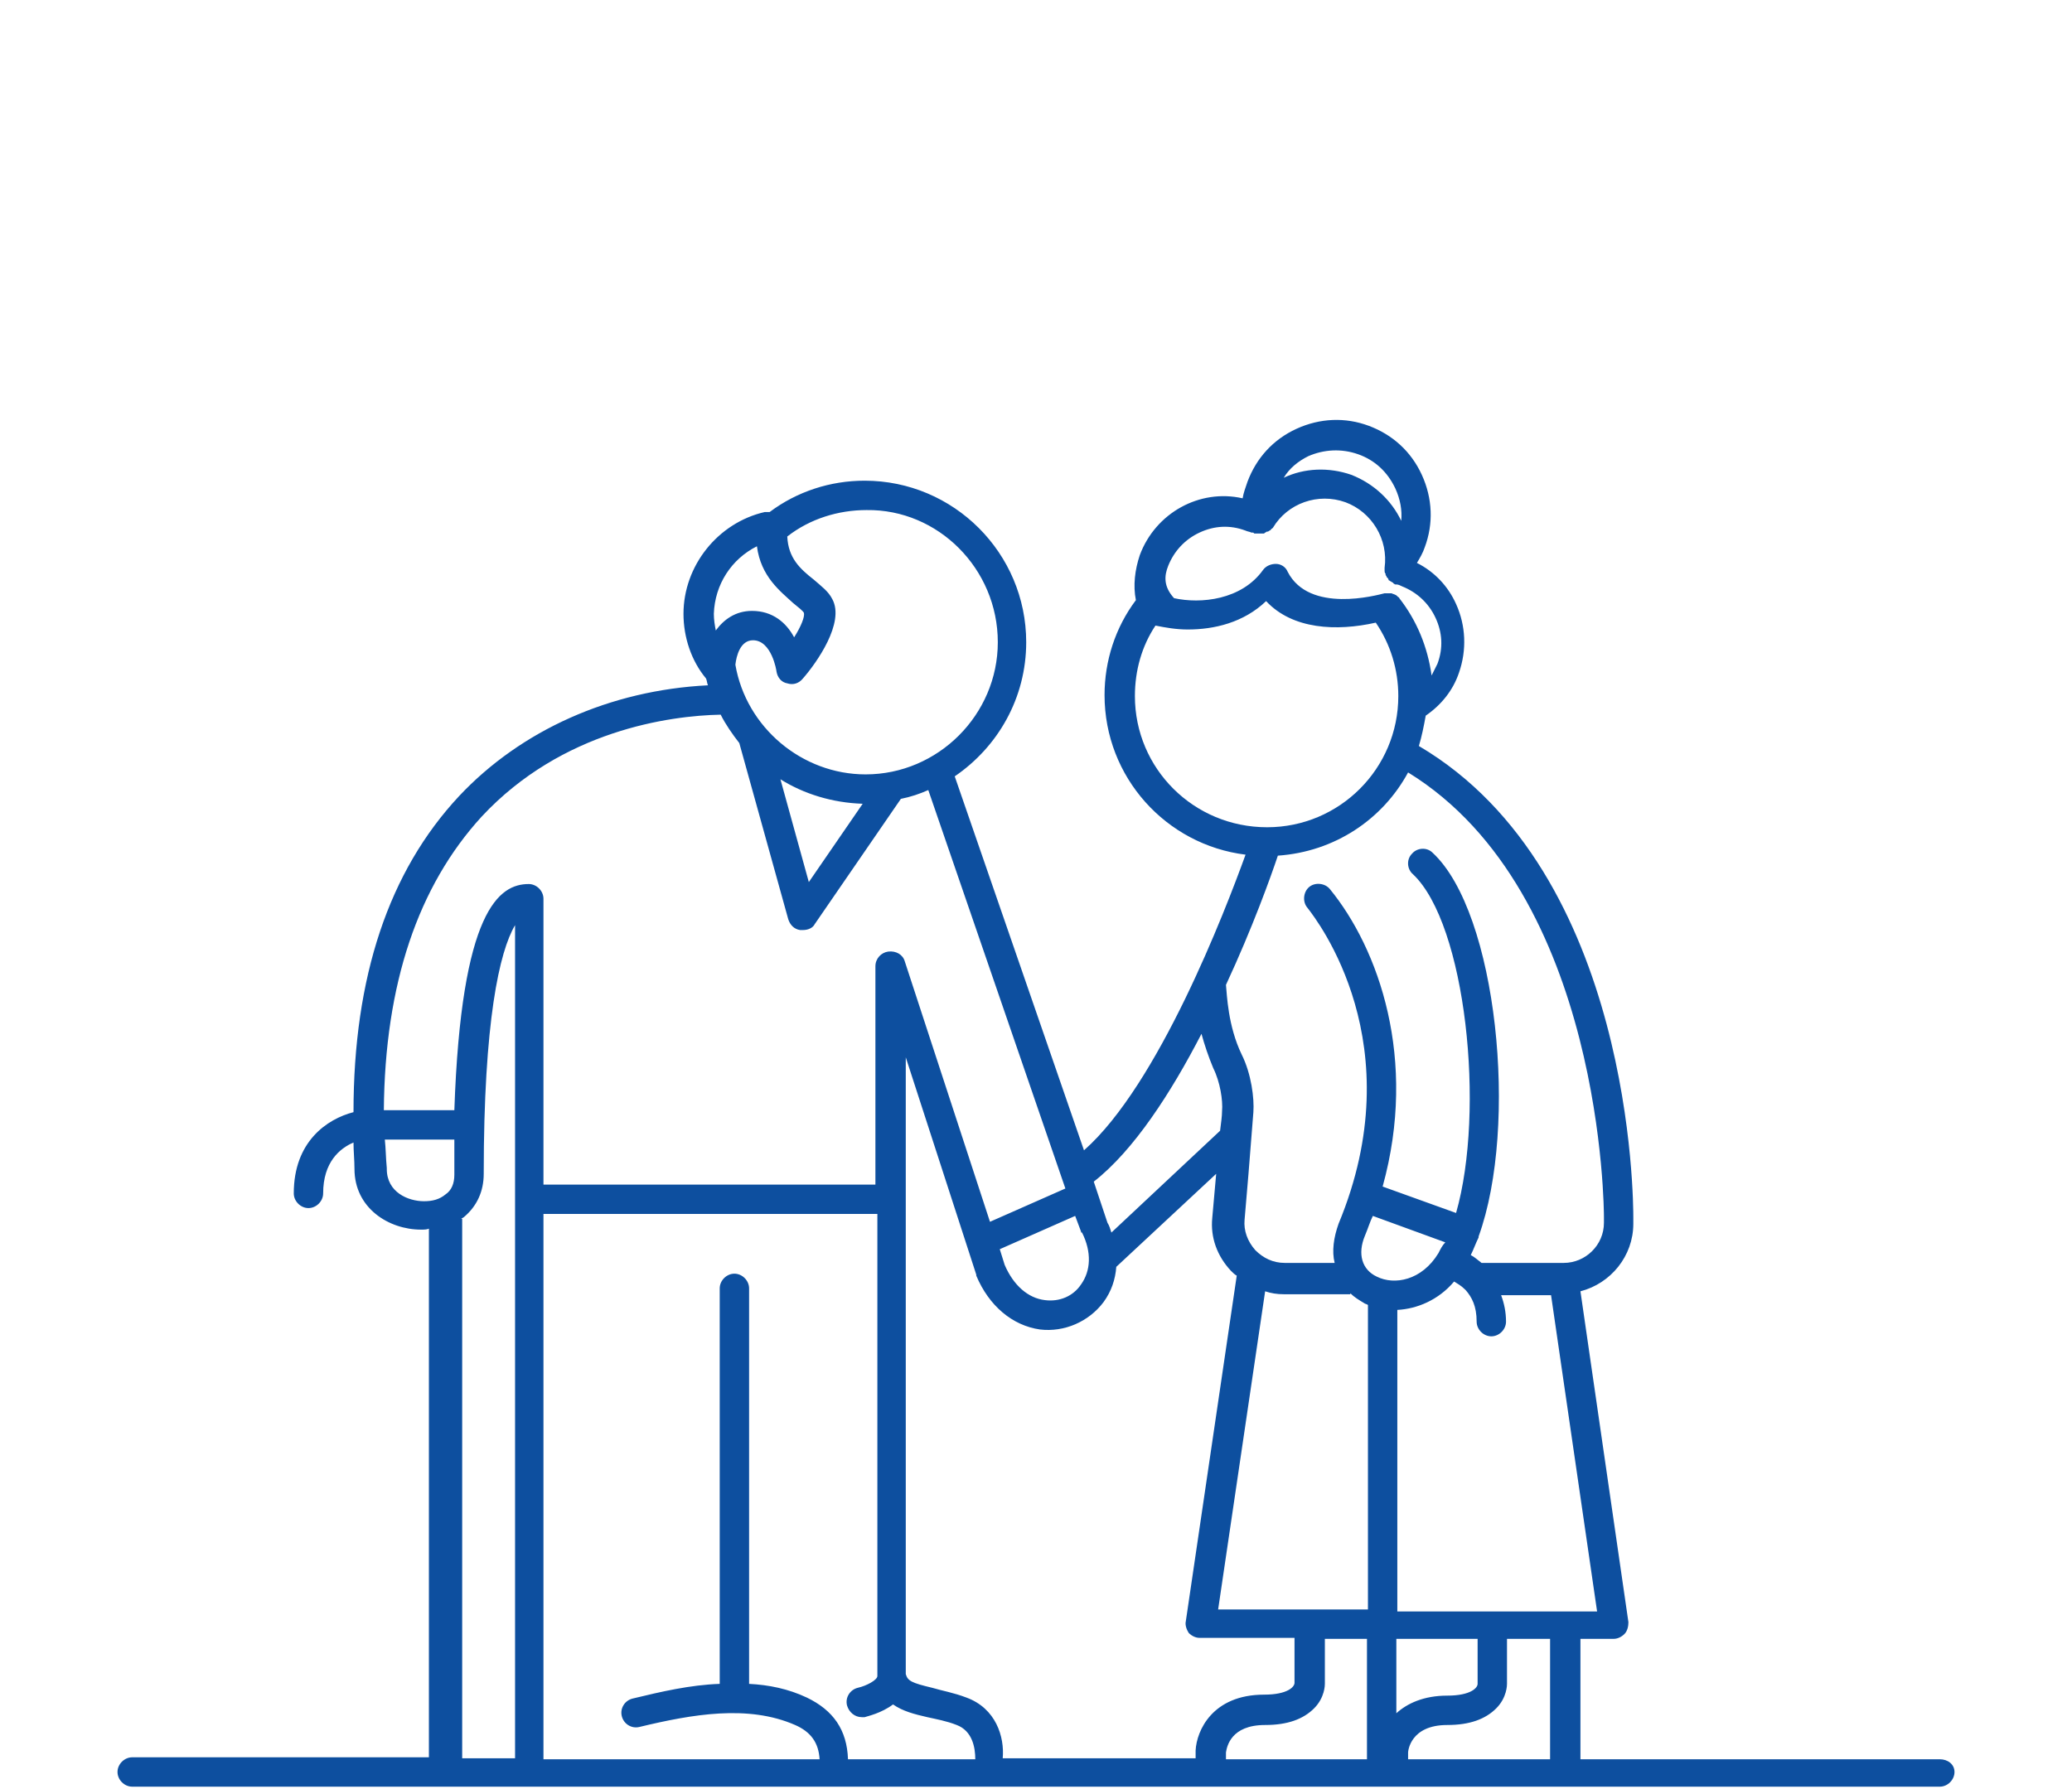 <?xml version="1.0" encoding="utf-8"?>
<!-- Generator: Adobe Illustrator 27.0.1, SVG Export Plug-In . SVG Version: 6.00 Build 0)  -->
<svg version="1.1" id="Layer_1" xmlns="http://www.w3.org/2000/svg" xmlns:xlink="http://www.w3.org/1999/xlink" x="0px" y="0px"
	 viewBox="0 0 211.6 182.7" style="enable-background:new 0 0 211.6 182.7;" xml:space="preserve">
<style type="text/css">
	.st0{fill:#0D4F9F;}
</style>
<path class="st0" d="M198.1,179.7h-36.7v-12.3h3.4c0.4,0,0.8-0.2,1.1-0.5c0.3-0.3,0.4-0.8,0.4-1.2l-4.9-33.8
	c3.1-0.8,5.4-3.6,5.4-6.9v-0.6c0-1.5,0-35.3-21.9-48.2c0.3-1,0.5-2,0.7-3.1c1.6-1.1,2.8-2.6,3.4-4.4c0.8-2.3,0.7-4.8-0.3-7
	c-0.8-1.8-2.2-3.3-4-4.2c0.3-0.5,0.6-1,0.8-1.6c0.9-2.4,0.8-5-0.3-7.4s-3-4.1-5.4-5c-2.4-0.9-5-0.8-7.4,0.3s-4.1,3-5,5.4
	c-0.2,0.6-0.4,1.1-0.5,1.7c-4.4-1-8.9,1.5-10.5,5.8c-0.5,1.5-0.7,3.1-0.4,4.6c-2.1,2.8-3.2,6.2-3.2,9.7c0,8.4,6.3,15.3,14.4,16.3
	c-2.1,5.8-8.9,23.5-16.5,30.2L97.5,79.3c4.4-3,7.3-8,7.3-13.7c0-9.1-7.4-16.5-16.5-16.5c-3.5,0-6.9,1.1-9.7,3.2c-0.1,0-0.1,0-0.2,0
	c0,0,0,0-0.1,0c0,0-0.1,0-0.1,0c0,0-0.1,0-0.1,0c-4.8,1.1-8.3,5.5-8.3,10.4c0,2.4,0.8,4.8,2.3,6.6c0.1,0.2,0.1,0.5,0.2,0.7
	c-10,0.5-19.1,4.6-25.4,11.3c-7.2,7.7-10.8,18.5-10.8,32.3c-2.7,0.7-6.1,3-6.1,8.3c0,0.8,0.7,1.5,1.5,1.5s1.5-0.7,1.5-1.5
	c0-3.2,1.7-4.6,3.1-5.2c0,0.9,0.1,1.8,0.1,2.7c0,4,3.5,6.2,6.8,6.2c0.3,0,0.6,0,0.8-0.1v54H13.5c-0.8,0-1.5,0.7-1.5,1.5
	s0.7,1.5,1.5,1.5h184.6c0.8,0,1.5-0.7,1.5-1.5S198.9,179.7,198.1,179.7z M158.3,179.7h-14.5l0-0.7c0-0.1,0.2-2.8,4-2.8
	c2.3,0,3.9-0.6,5-1.7c1.1-1.1,1.1-2.4,1.1-2.5v-4.6h4.4V179.7z M86.6,179.7c-0.1-3-1.5-5-4.2-6.3c-1.9-0.9-3.9-1.3-5.9-1.4v-40.4
	c0-0.8-0.7-1.5-1.5-1.5s-1.5,0.7-1.5,1.5v40.4c-3,0.1-6,0.8-8.9,1.5c-0.8,0.2-1.3,1-1.1,1.8s1,1.3,1.8,1.1
	c5.4-1.3,11.1-2.3,15.9-0.2c1.6,0.7,2.4,1.8,2.5,3.5H55.5V124h34.1v47.2c0,0,0,0,0,0v0c0,0.4-1.1,1-2,1.2c-0.8,0.2-1.3,1-1.1,1.8
	c0.2,0.7,0.8,1.2,1.5,1.2c0.1,0,0.2,0,0.3,0c0.3-0.1,1.7-0.4,2.9-1.3c1,0.7,2.2,1,3.5,1.3c0.9,0.2,2,0.4,3,0.8
	c1.6,0.6,1.9,2.3,1.9,3.5H86.6z M98.7,173.4c-1.3-0.5-2.5-0.7-3.5-1c-2.1-0.5-2.5-0.7-2.7-1.4v-63l7.2,22.2c0,0,0,0.1,0,0.1
	c1.3,3.1,3.7,5.1,6.5,5.5c2.5,0.3,5-0.8,6.5-2.8c0.8-1.1,1.2-2.3,1.3-3.6l10.2-9.5l-0.4,4.5c-0.2,2,0.5,3.9,1.9,5.4
	c0.2,0.2,0.4,0.4,0.6,0.5l-5.2,35.3c-0.1,0.4,0.1,0.9,0.3,1.2c0.3,0.3,0.7,0.5,1.1,0.5h9.7l0,4.6c0,0.4-0.7,1.2-3.1,1.2
	c-5.3,0-6.9,3.7-7,5.7v0.8h-19.7C102.6,177.4,101.7,174.5,98.7,173.4z M110.4,125.8c0,0.1,0,0.1,0.1,0.1c1,2,0.9,3.9-0.1,5.3
	c-0.8,1.2-2.2,1.8-3.7,1.6c-1.7-0.2-3.2-1.5-4.1-3.6l-0.5-1.6l7.7-3.4L110.4,125.8z M146.9,128c-1.7,2.8-4.5,3.3-6.3,2.4
	c-1.5-0.7-2-2.3-1.2-4.2c0.3-0.7,0.5-1.4,0.8-2l7.4,2.7C147.3,127.2,147.1,127.6,146.9,128z M137.9,132.1c0.4,0.4,0.9,0.7,1.4,1
	c0.1,0.1,0.3,0.1,0.4,0.2v31.1h-15.3l4.8-32.5c0.6,0.2,1.2,0.3,1.9,0.3H137.9z M125.2,179c0.1-0.6,0.5-2.8,4-2.8
	c2.3,0,3.9-0.6,5-1.7c1.1-1.1,1.1-2.4,1.1-2.5v-4.6h4.3v12.3h-14.4V179z M150.9,167.4l0,4.6c0,0.4-0.7,1.2-3.1,1.2
	c-2.4,0-4.1,0.8-5.2,1.8v-7.6H150.9z M142.7,164.4v-30.6c2-0.1,4.2-1,5.8-2.9c0.3,0.2,0.7,0.4,1.1,0.8c0,0,0,0,0.1,0.1
	c0.6,0.7,1.1,1.6,1.1,3.2c0,0.8,0.7,1.5,1.5,1.5s1.5-0.7,1.5-1.5c0-1-0.2-1.9-0.5-2.7h5.1l4.7,32.3H142.7z M163.8,124.3v0.6
	c0,2.3-1.9,4.1-4.1,4.1h-8.4c-0.4-0.3-0.7-0.6-1.1-0.8c0.3-0.6,0.5-1.2,0.8-1.8c0,0,0,0,0,0c0,0,0,0,0-0.1
	c4.1-11.3,1.9-33.1-4.7-39.2c-0.6-0.6-1.6-0.5-2.1,0.1c-0.6,0.6-0.5,1.6,0.1,2.1c5.4,5.1,7.4,24.1,4.4,34.6l-7.5-2.7
	c3.6-13-0.4-24.3-5.4-30.4c-0.5-0.6-1.5-0.7-2.1-0.2c-0.6,0.5-0.7,1.5-0.2,2.1c1.1,1.4,10.8,14,3.2,32.3c-0.5,1.4-0.7,2.8-0.4,4
	h-5.1c-1.2,0-2.2-0.5-3-1.3c-0.8-0.9-1.2-2-1.1-3.1l0.4-4.7c0.2-2.6,0.4-5,0.5-6.3c0.1-1.4-0.2-3.9-1.2-5.9
	c-1.4-2.9-1.5-6.1-1.6-7.1c2.7-5.8,4.6-11.1,5.3-13.2c5.8-0.4,10.7-3.7,13.3-8.5C163.8,91.2,163.8,124,163.8,124.3z M133.6,46.6
	c1.6-0.7,3.4-0.8,5.1-0.2c1.7,0.6,3,1.8,3.8,3.5c0.5,1.1,0.7,2.2,0.6,3.3c-1-2.1-2.8-3.8-5.1-4.7c-2.3-0.8-4.8-0.7-6.9,0.3
	C131.7,47.8,132.6,47.1,133.6,46.6z M119.3,57.8c0.6-1.5,1.7-2.7,3.2-3.4c1.5-0.7,3.1-0.8,4.7-0.2c0.2,0.1,0.4,0.1,0.6,0.2
	c0,0,0.1,0,0.1,0c0.1,0,0.1,0,0.2,0.1c0.1,0,0.1,0,0.2,0c0.1,0,0.2,0,0.3,0c0.1,0,0.1,0,0.2,0c0.1,0,0.1,0,0.2,0
	c0.1,0,0.1,0,0.2-0.1c0.1,0,0.1-0.1,0.2-0.1c0,0,0.1,0,0.1,0c0,0,0,0,0,0c0.1-0.1,0.2-0.1,0.3-0.2c0,0,0-0.1,0.1-0.1
	c0,0,0.1-0.1,0.1-0.1c1.5-2.5,4.6-3.6,7.4-2.6c2.7,1,4.4,3.8,4,6.7c0,0.1,0,0.1,0,0.2c0,0,0,0.1,0,0.1c0,0.1,0,0.2,0.1,0.3
	c0,0,0,0,0,0c0,0,0,0,0,0.1c0,0.1,0.1,0.1,0.1,0.2c0,0,0,0.1,0.1,0.1c0,0.1,0.1,0.1,0.1,0.2c0,0,0,0.1,0.1,0.1
	c0.1,0.1,0.2,0.1,0.3,0.2c0,0,0.1,0,0.1,0.1c0.1,0,0.1,0.1,0.2,0.1c0,0,0,0,0.1,0c0.2,0,0.4,0.1,0.6,0.2c1.5,0.6,2.7,1.7,3.4,3.2
	c0.7,1.5,0.8,3.1,0.2,4.7c-0.2,0.4-0.4,0.8-0.6,1.2c-0.4-2.9-1.5-5.6-3.3-7.9c0,0,0,0,0,0c0-0.1-0.1-0.1-0.1-0.1c0,0,0,0-0.1-0.1
	c0,0,0,0,0,0c-0.2-0.2-0.4-0.2-0.6-0.3c-0.1,0-0.2,0-0.3,0c0,0-0.1,0-0.1,0c0,0-0.1,0-0.1,0c-0.1,0-0.1,0-0.2,0c0,0,0,0,0,0
	c-0.8,0.2-7.7,2.1-9.9-2.2c-0.2-0.5-0.7-0.8-1.2-0.8c-0.5,0-1,0.2-1.3,0.6c-2.2,3.1-6.4,3.5-9.1,2.9
	C118.8,59.9,118.9,58.8,119.3,57.8z M115.9,71.1c0-2.6,0.7-5.1,2.1-7.2c1,0.2,2.1,0.4,3.3,0.4c2.7,0,5.7-0.7,8-2.9
	c2.7,2.9,7.2,3.1,11.2,2.2c1.5,2.2,2.3,4.8,2.3,7.5c0,7.4-6,13.4-13.4,13.4C121.9,84.5,115.9,78.5,115.9,71.1z M122.7,105.6
	c0.3,1.1,0.7,2.3,1.2,3.5c0.7,1.4,1,3.3,0.9,4.4c0,0.5-0.1,1.2-0.2,2l-11.1,10.4c-0.1-0.3-0.2-0.7-0.4-1l-1.4-4.2
	C115.8,117.5,119.6,111.6,122.7,105.6z M101.9,65.6c0,7.4-6.1,13.5-13.5,13.5c-6.5,0-12.2-4.8-13.3-11.2c0.1-0.9,0.5-2.5,1.8-2.5
	c1.9,0,2.4,3.1,2.4,3.2c0.1,0.6,0.5,1.1,1.1,1.2c0.6,0.2,1.2,0,1.6-0.5c1.4-1.6,4.3-5.7,3-8.1c-0.4-0.8-1.1-1.3-1.9-2
	c-1.4-1.1-2.6-2.2-2.7-4.4c2.3-1.8,5.2-2.7,8.1-2.7C95.8,52,101.9,58.1,101.9,65.6z M88.1,82.1l-5.5,8l-2.9-10.5
	C82.1,81.1,85,82,88.1,82.1z M77.3,55.8c0.4,3.1,2.4,4.6,3.7,5.8c0.5,0.4,1,0.8,1.1,1c0.1,0.4-0.3,1.4-1,2.5
	c-0.8-1.5-2.2-2.7-4.3-2.7c-1.7,0-2.9,0.9-3.7,2c-0.1-0.5-0.2-1.1-0.2-1.7C73,59.7,74.7,57.1,77.3,55.8z M49.2,83.4
	c8.2-8.8,19.2-10.3,24.4-10.4c0.5,1,1.2,2,1.9,2.9l5,18c0.2,0.6,0.6,1,1.2,1.1c0.1,0,0.2,0,0.3,0c0.5,0,1-0.2,1.2-0.6L92,81.6
	c1-0.2,1.9-0.5,2.8-0.9l14,40.7l-7.7,3.4l-8.7-26.6c-0.2-0.7-0.9-1.1-1.7-1c-0.7,0.1-1.3,0.7-1.3,1.5V121H55.5V91.8
	c0-0.8-0.7-1.5-1.5-1.5c-3,0-6.9,2.6-7.6,23.1h-7.2C39.3,100.5,42.7,90.5,49.2,83.4z M39.5,119.4c0,0,0-0.1,0-0.1
	c-0.1-1-0.1-2-0.2-2.9h7.1c0,1.1,0,2.3,0,3.6c0,0.9-0.3,1.6-0.9,2c-0.6,0.5-1.3,0.7-2.2,0.7C41.7,122.7,39.5,121.8,39.5,119.4z
	 M47.1,124.5c0.1-0.1,0.2-0.1,0.3-0.2c1.3-1.1,2-2.6,2-4.4c0-15.6,1.6-22.7,3.2-25.4v85.1h-5.4V124.5z"/>
</svg>
